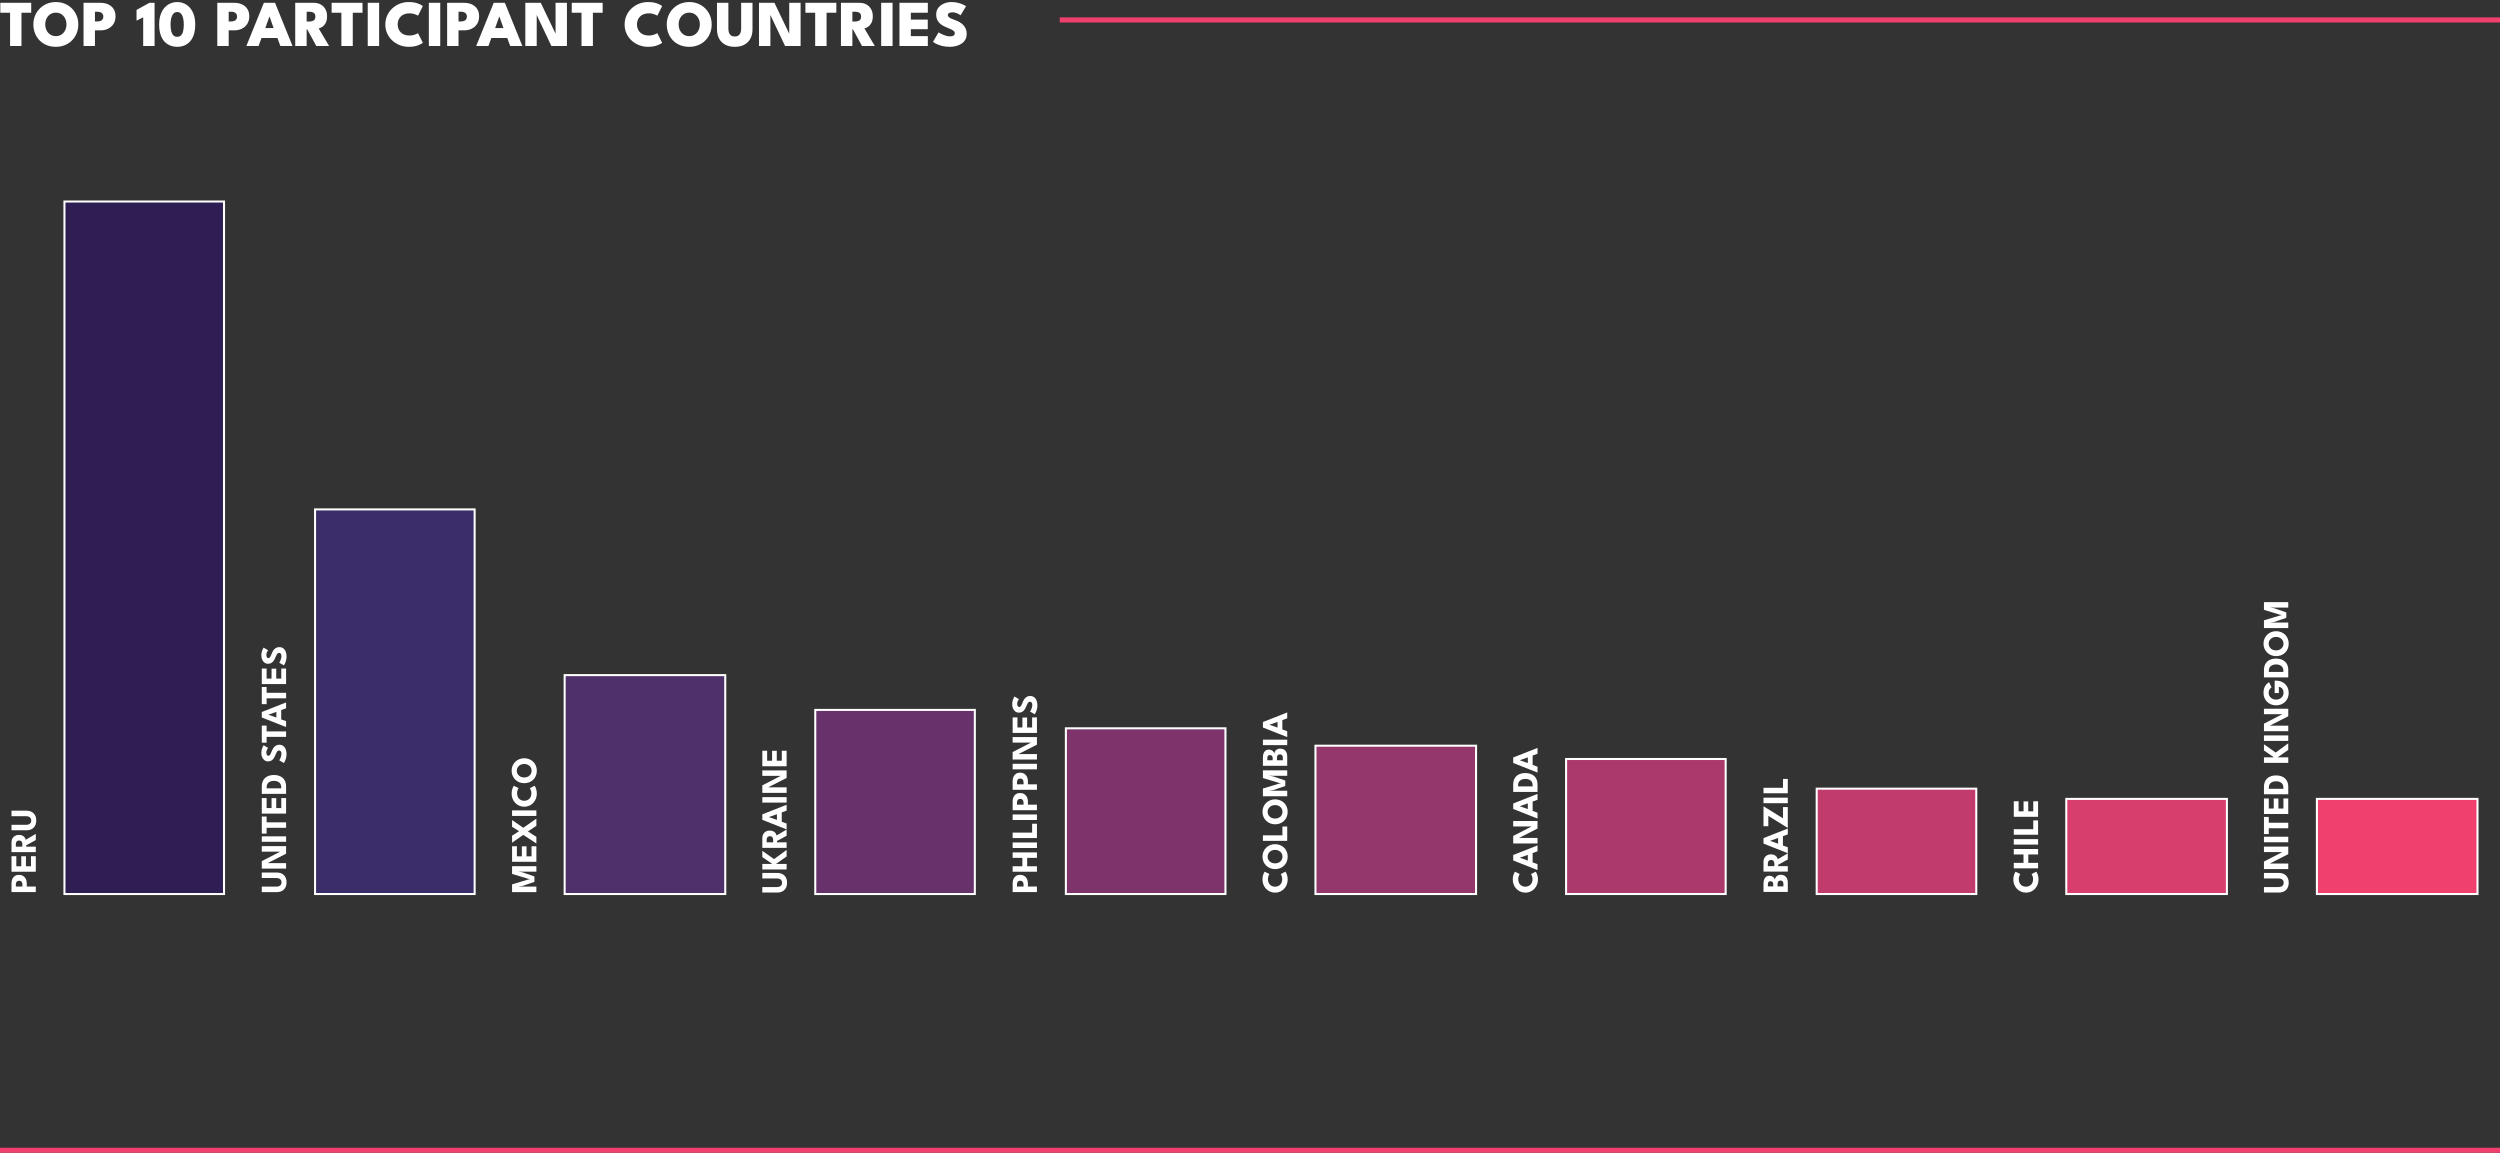 <svg width="2444" height="1127" viewBox="0 0 2444 1127" fill="none" xmlns="http://www.w3.org/2000/svg">
<rect x="0" y="0" width="2444" height="1127" fill="#333333" stroke="none"/>
<path d="M11.24 872.055V863.415C11.24 861.891 11.51 860.517 12.05 859.293C12.578 858.069 13.388 857.097 14.48 856.377C15.56 855.645 16.916 855.279 18.548 855.279C20.168 855.279 21.548 855.645 22.688 856.377C23.816 857.097 24.68 858.069 25.28 859.293C25.868 860.517 26.162 861.891 26.162 863.415V866.673H35V872.055H11.24ZM21.914 866.673V864.909C21.914 864.177 21.806 863.523 21.59 862.947C21.374 862.359 21.032 861.891 20.564 861.543C20.084 861.195 19.454 861.021 18.674 861.021C17.882 861.021 17.258 861.195 16.802 861.543C16.334 861.891 15.998 862.359 15.794 862.947C15.59 863.523 15.488 864.177 15.488 864.909V866.673H21.914ZM11.24 852.193V837.019H15.956L15.956 846.829H20.798L20.798 837.109H25.37L25.37 846.829H30.284V837.019H35V852.193H11.24ZM11.24 833.07L11.24 823.386C11.24 822.006 11.528 820.776 12.104 819.696C12.68 818.616 13.514 817.764 14.606 817.14C15.686 816.504 16.976 816.186 18.476 816.186C19.976 816.186 21.206 816.456 22.166 816.996C23.114 817.524 23.828 818.16 24.308 818.904C24.776 819.648 25.058 820.338 25.154 820.974L35 815.196V821.244L25.568 826.392V827.688H35V833.07H11.24ZM21.842 827.688V825.312C21.842 824.352 21.608 823.512 21.14 822.792C20.672 822.072 19.844 821.712 18.656 821.712C17.468 821.712 16.646 822.066 16.19 822.774C15.722 823.482 15.488 824.316 15.488 825.276V827.688H21.842ZM11.24 797.923V792.541H25.838C27.794 792.541 29.492 792.925 30.932 793.693C32.36 794.461 33.47 795.559 34.262 796.987C35.042 798.415 35.432 800.119 35.432 802.099C35.432 804.091 35.042 805.807 34.262 807.247C33.47 808.687 32.36 809.791 30.932 810.559C29.492 811.315 27.794 811.693 25.838 811.693H11.24V806.329H25.55C26.63 806.329 27.542 806.161 28.286 805.825C29.03 805.477 29.594 804.985 29.978 804.349C30.35 803.713 30.536 802.963 30.536 802.099C30.536 801.247 30.35 800.509 29.978 799.885C29.594 799.261 29.03 798.781 28.286 798.445C27.542 798.097 26.63 797.923 25.55 797.923H11.24Z" fill="white"/>
<path d="M1987.54 859.509C1987.54 858.405 1987.38 857.403 1987.05 856.503C1986.73 855.591 1986.41 854.913 1986.1 854.469L1990.67 852.165C1991.15 852.729 1991.64 853.695 1992.13 855.063C1992.62 856.419 1992.87 858.033 1992.87 859.905C1992.87 861.657 1992.56 863.301 1991.95 864.837C1991.34 866.373 1990.48 867.729 1989.37 868.905C1988.26 870.069 1986.96 870.987 1985.47 871.659C1983.97 872.319 1982.34 872.649 1980.59 872.649C1978.84 872.649 1977.21 872.319 1975.71 871.659C1974.2 870.999 1972.89 870.087 1971.77 868.923C1970.65 867.747 1969.79 866.391 1969.18 864.855C1968.55 863.307 1968.24 861.657 1968.24 859.905C1968.24 858.033 1968.49 856.419 1968.98 855.063C1969.47 853.695 1969.96 852.729 1970.44 852.165L1975.01 854.469C1974.69 854.913 1974.37 855.591 1974.06 856.503C1973.73 857.403 1973.57 858.405 1973.57 859.509C1973.57 860.733 1973.76 861.801 1974.15 862.713C1974.52 863.625 1975.03 864.387 1975.69 864.999C1976.35 865.611 1977.1 866.067 1977.93 866.367C1978.75 866.667 1979.62 866.817 1980.54 866.817C1981.46 866.817 1982.34 866.667 1983.18 866.367C1984.01 866.067 1984.75 865.611 1985.41 864.999C1986.07 864.387 1986.6 863.625 1986.98 862.713C1987.35 861.801 1987.54 860.733 1987.54 859.509ZM1982.88 835.316V843.524H1992.43V848.888H1968.67V843.524H1978.18V835.316H1968.67V829.97H1992.43V835.316H1982.88ZM1968.67 825.698V820.316H1992.43V825.698H1968.67ZM1968.67 816.013V810.631H1987.72V802.009H1992.43V816.013H1968.67ZM1968.67 798.509V783.335H1973.39V793.145H1978.23V783.425H1982.8V793.145H1987.72V783.335H1992.43V798.509H1968.67Z" fill="white"/>
<path d="M989.955 872.055V863.415C989.955 861.891 990.225 860.517 990.765 859.293C991.293 858.069 992.103 857.097 993.195 856.377C994.275 855.645 995.631 855.279 997.263 855.279C998.883 855.279 1000.26 855.645 1001.4 856.377C1002.53 857.097 1003.39 858.069 1003.99 859.293C1004.58 860.517 1004.88 861.891 1004.88 863.415V866.673H1013.71V872.055H989.955ZM1000.63 866.673V864.909C1000.63 864.177 1000.52 863.523 1000.3 862.947C1000.09 862.359 999.747 861.891 999.279 861.543C998.799 861.195 998.169 861.021 997.389 861.021C996.597 861.021 995.973 861.195 995.517 861.543C995.049 861.891 994.713 862.359 994.509 862.947C994.305 863.523 994.203 864.177 994.203 864.909V866.673H1000.63ZM1004.16 838.621V846.829H1013.71V852.193H989.955V846.829H999.459V838.621H989.955V833.275H1013.71V838.621H1004.16ZM989.955 829.002V823.62H1013.71V829.002H989.955ZM989.955 819.318V813.936H1009V805.314H1013.71V819.318H989.955ZM989.955 801.616V796.234H1013.71V801.616H989.955ZM989.955 792.039V783.399C989.955 781.875 990.225 780.501 990.765 779.277C991.293 778.053 992.103 777.081 993.195 776.361C994.275 775.629 995.631 775.263 997.263 775.263C998.883 775.263 1000.26 775.629 1001.4 776.361C1002.53 777.081 1003.39 778.053 1003.99 779.277C1004.58 780.501 1004.88 781.875 1004.88 783.399V786.657H1013.71V792.039H989.955ZM1000.63 786.657V784.893C1000.63 784.161 1000.52 783.507 1000.3 782.931C1000.09 782.343 999.747 781.875 999.279 781.527C998.799 781.179 998.169 781.005 997.389 781.005C996.597 781.005 995.973 781.179 995.517 781.527C995.049 781.875 994.713 782.343 994.509 782.931C994.305 783.507 994.203 784.161 994.203 784.893V786.657H1000.63ZM989.955 772.141V763.501C989.955 761.977 990.225 760.603 990.765 759.379C991.293 758.155 992.103 757.183 993.195 756.463C994.275 755.731 995.631 755.365 997.263 755.365C998.883 755.365 1000.26 755.731 1001.4 756.463C1002.53 757.183 1003.39 758.155 1003.99 759.379C1004.58 760.603 1004.88 761.977 1004.88 763.501V766.759H1013.71V772.141H989.955ZM1000.63 766.759V764.995C1000.63 764.263 1000.52 763.609 1000.3 763.033C1000.09 762.445 999.747 761.977 999.279 761.629C998.799 761.281 998.169 761.107 997.389 761.107C996.597 761.107 995.973 761.281 995.517 761.629C995.049 761.977 994.713 762.445 994.509 763.033C994.305 763.609 994.203 764.263 994.203 764.995V766.759H1000.63ZM989.955 752.08V746.698H1013.71V752.08H989.955ZM994.887 737.554L994.959 737.158H1013.71V742.54H989.955V735.196L1008.67 725.566L1008.75 725.962H989.955V720.58H1013.71V727.96L994.887 737.554ZM989.955 716.525V701.351H994.671V711.161H999.513V701.441H1004.08V711.161H1009V701.351H1013.71V716.525H989.955ZM989.523 688.636C989.523 687.16 989.685 685.87 990.009 684.766C990.333 683.662 990.675 682.774 991.035 682.102C991.395 681.43 991.635 681.022 991.755 680.878L996.093 683.47C995.949 683.662 995.739 683.992 995.463 684.46C995.187 684.916 994.941 685.462 994.725 686.098C994.509 686.722 994.401 687.376 994.401 688.06C994.401 688.984 994.569 689.734 994.905 690.31C995.229 690.874 995.715 691.156 996.363 691.156C996.807 691.156 997.209 691.006 997.569 690.706C997.917 690.394 998.253 689.926 998.577 689.302C998.889 688.666 999.231 687.862 999.603 686.89C999.927 686.002 1000.31 685.168 1000.75 684.388C1001.2 683.608 1001.73 682.924 1002.34 682.336C1002.94 681.736 1003.63 681.262 1004.43 680.914C1005.22 680.566 1006.12 680.392 1007.13 680.392C1008.33 680.392 1009.37 680.638 1010.26 681.13C1011.13 681.622 1011.86 682.294 1012.44 683.146C1013.01 683.986 1013.44 684.946 1013.71 686.026C1014 687.094 1014.15 688.204 1014.15 689.356C1014.15 690.988 1013.96 692.452 1013.59 693.748C1013.22 695.032 1012.81 696.07 1012.38 696.862C1011.95 697.654 1011.66 698.128 1011.52 698.284L1007 695.602C1007.11 695.458 1007.28 695.182 1007.52 694.774C1007.76 694.354 1008.01 693.844 1008.28 693.244C1008.53 692.644 1008.75 692.008 1008.93 691.336C1009.11 690.652 1009.2 689.98 1009.2 689.32C1009.2 688.216 1008.99 687.388 1008.57 686.836C1008.13 686.284 1007.57 686.008 1006.87 686.008C1006.36 686.008 1005.9 686.182 1005.49 686.53C1005.08 686.878 1004.7 687.4 1004.34 688.096C1003.96 688.792 1003.57 689.662 1003.17 690.706C1002.75 691.75 1002.24 692.728 1001.64 693.64C1001.04 694.54 1000.29 695.272 999.387 695.836C998.487 696.4 997.371 696.682 996.039 696.682C994.707 696.682 993.555 696.31 992.583 695.566C991.599 694.81 990.843 693.82 990.315 692.596C989.787 691.36 989.523 690.04 989.523 688.636Z" fill="white"/>
<path d="M500.599 846.783H524.359V852.147H510.373L506.395 851.913L510.949 852.831L522.451 856.827V862.101L510.949 866.079L506.395 866.979L510.373 866.745H524.359V872.127H500.599V864.567L516.457 859.779L518.347 859.455L516.457 859.131L500.599 854.343V846.783ZM500.599 842.489V827.315H505.315V837.125H510.157V827.405H514.729V837.125H519.643V827.315H524.359V842.489H500.599ZM511.579 809.219L524.359 800.291V807.311L516.061 812.801L524.359 818.111V824.591L511.579 816.167L500.599 823.817V816.977L507.439 812.585L500.599 808.247V801.695L511.579 809.219ZM500.599 797.643V792.261H524.359V797.643H500.599ZM519.463 775.521C519.463 774.417 519.301 773.415 518.977 772.515C518.653 771.603 518.335 770.925 518.023 770.481L522.595 768.177C523.075 768.741 523.561 769.707 524.053 771.075C524.545 772.431 524.791 774.045 524.791 775.917C524.791 777.669 524.485 779.313 523.873 780.849C523.261 782.385 522.403 783.741 521.299 784.917C520.183 786.081 518.881 786.999 517.393 787.671C515.893 788.331 514.267 788.661 512.515 788.661C510.763 788.661 509.137 788.331 507.637 787.671C506.125 787.011 504.811 786.099 503.695 784.935C502.579 783.759 501.715 782.403 501.103 780.867C500.479 779.319 500.167 777.669 500.167 775.917C500.167 774.045 500.413 772.431 500.905 771.075C501.397 769.707 501.883 768.741 502.363 768.177L506.935 770.481C506.611 770.925 506.293 771.603 505.981 772.515C505.657 773.415 505.495 774.417 505.495 775.521C505.495 776.745 505.687 777.813 506.071 778.725C506.443 779.637 506.959 780.399 507.619 781.011C508.279 781.623 509.023 782.079 509.851 782.379C510.679 782.679 511.549 782.829 512.461 782.829C513.385 782.829 514.267 782.679 515.107 782.379C515.935 782.079 516.679 781.623 517.339 781.011C517.999 780.399 518.521 779.637 518.905 778.725C519.277 777.813 519.463 776.745 519.463 775.521ZM512.461 760.058C513.817 760.058 515.047 759.782 516.151 759.23C517.243 758.666 518.113 757.892 518.761 756.908C519.409 755.912 519.733 754.76 519.733 753.452C519.733 752.144 519.409 750.998 518.761 750.014C518.113 749.018 517.243 748.244 516.151 747.692C515.047 747.128 513.817 746.846 512.461 746.846C511.105 746.846 509.881 747.128 508.789 747.692C507.697 748.244 506.827 749.018 506.179 750.014C505.519 750.998 505.189 752.144 505.189 753.452C505.189 754.76 505.519 755.912 506.179 756.908C506.827 757.892 507.697 758.666 508.789 759.23C509.881 759.782 511.105 760.058 512.461 760.058ZM512.461 765.656C510.733 765.656 509.125 765.35 507.637 764.738C506.137 764.126 504.829 763.268 503.713 762.164C502.597 761.06 501.727 759.764 501.103 758.276C500.479 756.788 500.167 755.18 500.167 753.452C500.167 751.7 500.479 750.086 501.103 748.61C501.727 747.122 502.597 745.832 503.713 744.74C504.829 743.636 506.137 742.784 507.637 742.184C509.125 741.572 510.733 741.266 512.461 741.266C514.201 741.266 515.821 741.56 517.321 742.148C518.809 742.736 520.117 743.576 521.245 744.668C522.361 745.76 523.231 747.05 523.855 748.538C524.479 750.026 524.791 751.664 524.791 753.452C524.791 755.276 524.479 756.938 523.855 758.438C523.231 759.926 522.361 761.21 521.245 762.29C520.117 763.37 518.809 764.204 517.321 764.792C515.821 765.368 514.201 765.656 512.461 765.656Z" fill="white"/>
<path d="M1498.18 859.509C1498.18 858.405 1498.02 857.403 1497.69 856.503C1497.37 855.591 1497.05 854.913 1496.74 854.469L1501.31 852.165C1501.79 852.729 1502.28 853.695 1502.77 855.063C1503.26 856.419 1503.51 858.033 1503.51 859.905C1503.51 861.657 1503.2 863.301 1502.59 864.837C1501.98 866.373 1501.12 867.729 1500.01 868.905C1498.9 870.069 1497.6 870.987 1496.11 871.659C1494.61 872.319 1492.98 872.649 1491.23 872.649C1489.48 872.649 1487.85 872.319 1486.35 871.659C1484.84 870.999 1483.53 870.087 1482.41 868.923C1481.29 867.747 1480.43 866.391 1479.82 864.855C1479.19 863.307 1478.88 861.657 1478.88 859.905C1478.88 858.033 1479.13 856.419 1479.62 855.063C1480.11 853.695 1480.6 852.729 1481.08 852.165L1485.65 854.469C1485.33 854.913 1485.01 855.591 1484.7 856.503C1484.37 857.403 1484.21 858.405 1484.21 859.509C1484.21 860.733 1484.4 861.801 1484.79 862.713C1485.16 863.625 1485.67 864.387 1486.33 864.999C1486.99 865.611 1487.74 866.067 1488.57 866.367C1489.39 866.667 1490.26 866.817 1491.18 866.817C1492.1 866.817 1492.98 866.667 1493.82 866.367C1494.65 866.067 1495.39 865.611 1496.05 864.999C1496.71 864.387 1497.24 863.625 1497.62 862.713C1497.99 861.801 1498.18 860.733 1498.18 859.509ZM1479.31 841.184V835.838L1503.07 826.46V832.202L1498.3 833.93V843.074L1503.07 844.82V850.58L1479.31 841.184ZM1493.59 841.274V835.712L1485.79 838.466V838.52L1493.59 841.274ZM1484.25 819.574L1484.32 819.178H1503.07V824.56H1479.31V817.216L1498.03 807.586L1498.11 807.982H1479.31V802.6H1503.07V809.98L1484.25 819.574ZM1479.31 790.84V785.494L1503.07 776.116V781.858L1498.3 783.586V792.73L1503.07 794.476V800.236L1479.31 790.84ZM1493.59 790.93V785.368L1485.79 788.122V788.176L1493.59 790.93ZM1479.31 774.162V767.016C1479.31 764.484 1479.82 762.39 1480.84 760.734C1481.85 759.066 1483.25 757.818 1485.04 756.99C1486.83 756.162 1488.87 755.748 1491.18 755.748C1493.49 755.748 1495.54 756.162 1497.33 756.99C1499.12 757.818 1500.52 759.066 1501.54 760.734C1502.56 762.39 1503.07 764.484 1503.07 767.016V774.162H1479.31ZM1484.08 768.798H1498.3V767.502C1498.3 766.146 1498 765.024 1497.39 764.136C1496.76 763.248 1495.92 762.582 1494.85 762.138C1493.77 761.682 1492.56 761.454 1491.21 761.454C1489.86 761.454 1488.64 761.676 1487.58 762.12C1486.5 762.552 1485.64 763.218 1485.02 764.118C1484.4 765.018 1484.08 766.146 1484.08 767.502V768.798ZM1479.31 745.875V740.529L1503.07 731.151V736.893L1498.3 738.621V747.765L1503.07 749.511V755.271L1479.31 745.875ZM1493.59 745.965V740.403L1485.79 743.157V743.211L1493.59 745.965Z" fill="white"/>
<path d="M255.92 858.357V852.975H270.518C272.474 852.975 274.172 853.359 275.612 854.127C277.04 854.895 278.15 855.993 278.942 857.421C279.722 858.849 280.112 860.553 280.112 862.533C280.112 864.525 279.722 866.241 278.942 867.681C278.15 869.121 277.04 870.225 275.612 870.993C274.172 871.749 272.474 872.127 270.518 872.127H255.92V866.763H270.23C271.31 866.763 272.222 866.595 272.966 866.259C273.71 865.911 274.274 865.419 274.658 864.783C275.03 864.147 275.216 863.397 275.216 862.533C275.216 861.681 275.03 860.943 274.658 860.319C274.274 859.695 273.71 859.215 272.966 858.879C272.222 858.531 271.31 858.357 270.23 858.357H255.92ZM260.852 844.183L260.924 843.787H279.68V849.169H255.92V841.825L274.64 832.195L274.712 832.591H255.92V827.209H279.68V834.589L260.852 844.183ZM255.92 822.955V817.573H279.68V822.955H255.92ZM260.636 809.268V814.938H255.92V798.234H260.636V803.886H279.68V809.268H260.636ZM255.92 795.345V780.171H260.636V789.981H265.478V780.261H270.05V789.981H274.964V780.171H279.68V795.345H255.92ZM255.92 776.06V768.914C255.92 766.382 256.43 764.288 257.45 762.632C258.458 760.964 259.856 759.716 261.644 758.888C263.432 758.06 265.478 757.646 267.782 757.646C270.098 757.646 272.15 758.06 273.938 758.888C275.726 759.716 277.13 760.964 278.15 762.632C279.17 764.288 279.68 766.382 279.68 768.914V776.06H255.92ZM260.69 770.696H274.91V769.4C274.91 768.044 274.604 766.922 273.992 766.034C273.368 765.146 272.522 764.48 271.454 764.036C270.374 763.58 269.162 763.352 267.818 763.352C266.462 763.352 265.25 763.574 264.182 764.018C263.102 764.45 262.25 765.116 261.626 766.016C261.002 766.916 260.69 768.044 260.69 769.4V770.696ZM255.488 736.308C255.488 734.832 255.65 733.542 255.974 732.438C256.298 731.334 256.64 730.446 257 729.774C257.36 729.102 257.6 728.694 257.72 728.55L262.058 731.142C261.914 731.334 261.704 731.664 261.428 732.132C261.152 732.588 260.906 733.134 260.69 733.77C260.474 734.394 260.366 735.048 260.366 735.732C260.366 736.656 260.534 737.406 260.87 737.982C261.194 738.546 261.68 738.828 262.328 738.828C262.772 738.828 263.174 738.678 263.534 738.378C263.882 738.066 264.218 737.598 264.542 736.974C264.854 736.338 265.196 735.534 265.568 734.562C265.892 733.674 266.276 732.84 266.72 732.06C267.164 731.28 267.692 730.596 268.304 730.008C268.904 729.408 269.6 728.934 270.392 728.586C271.184 728.238 272.084 728.064 273.092 728.064C274.292 728.064 275.336 728.31 276.224 728.802C277.1 729.294 277.826 729.966 278.402 730.818C278.978 731.658 279.404 732.618 279.68 733.698C279.968 734.766 280.112 735.876 280.112 737.028C280.112 738.66 279.926 740.124 279.554 741.42C279.182 742.704 278.78 743.742 278.348 744.534C277.916 745.326 277.628 745.8 277.484 745.956L272.966 743.274C273.074 743.13 273.248 742.854 273.488 742.446C273.728 742.026 273.98 741.516 274.244 740.916C274.496 740.316 274.712 739.68 274.892 739.008C275.072 738.324 275.162 737.652 275.162 736.992C275.162 735.888 274.952 735.06 274.532 734.508C274.1 733.956 273.536 733.68 272.84 733.68C272.324 733.68 271.862 733.854 271.454 734.202C271.046 734.55 270.662 735.072 270.302 735.768C269.93 736.464 269.54 737.334 269.132 738.378C268.712 739.422 268.202 740.4 267.602 741.312C267.002 742.212 266.252 742.944 265.352 743.508C264.452 744.072 263.336 744.354 262.004 744.354C260.672 744.354 259.52 743.982 258.548 743.238C257.564 742.482 256.808 741.492 256.28 740.268C255.752 739.032 255.488 737.712 255.488 736.308ZM260.636 720.393V726.063H255.92V709.359H260.636V715.011H279.68V720.393H260.636ZM255.92 701.403V696.057L279.68 686.679V692.421L274.91 694.149V703.293L279.68 705.039V710.799L255.92 701.403ZM270.194 701.493V695.931L262.4 698.685V698.739L270.194 701.493ZM260.636 682.671V688.341H255.92V671.637H260.636V677.289H279.68V682.671H260.636ZM255.92 668.747V653.573H260.636V663.383H265.478V653.663H270.05V663.383H274.964V653.573H279.68V668.747H255.92ZM255.488 640.859C255.488 639.383 255.65 638.093 255.974 636.989C256.298 635.885 256.64 634.997 257 634.325C257.36 633.653 257.6 633.245 257.72 633.101L262.058 635.693C261.914 635.885 261.704 636.215 261.428 636.683C261.152 637.139 260.906 637.685 260.69 638.321C260.474 638.945 260.366 639.599 260.366 640.283C260.366 641.207 260.534 641.957 260.87 642.533C261.194 643.097 261.68 643.379 262.328 643.379C262.772 643.379 263.174 643.229 263.534 642.929C263.882 642.617 264.218 642.149 264.542 641.525C264.854 640.889 265.196 640.085 265.568 639.113C265.892 638.225 266.276 637.391 266.72 636.611C267.164 635.831 267.692 635.147 268.304 634.559C268.904 633.959 269.6 633.485 270.392 633.137C271.184 632.789 272.084 632.615 273.092 632.615C274.292 632.615 275.336 632.861 276.224 633.353C277.1 633.845 277.826 634.517 278.402 635.369C278.978 636.209 279.404 637.169 279.68 638.249C279.968 639.317 280.112 640.427 280.112 641.579C280.112 643.211 279.926 644.675 279.554 645.971C279.182 647.255 278.78 648.293 278.348 649.085C277.916 649.877 277.628 650.351 277.484 650.507L272.966 647.825C273.074 647.681 273.248 647.405 273.488 646.997C273.728 646.577 273.98 646.067 274.244 645.467C274.496 644.867 274.712 644.231 274.892 643.559C275.072 642.875 275.162 642.203 275.162 641.543C275.162 640.439 274.952 639.611 274.532 639.059C274.1 638.507 273.536 638.231 272.84 638.231C272.324 638.231 271.862 638.405 271.454 638.753C271.046 639.101 270.662 639.623 270.302 640.319C269.93 641.015 269.54 641.885 269.132 642.929C268.712 643.973 268.202 644.951 267.602 645.863C267.002 646.763 266.252 647.495 265.352 648.059C264.452 648.623 263.336 648.905 262.004 648.905C260.672 648.905 259.52 648.533 258.548 647.789C257.564 647.033 256.808 646.043 256.28 644.819C255.752 643.583 255.488 642.263 255.488 640.859Z" fill="white"/>
<path d="M2213.24 858.772V853.39H2227.84C2229.79 853.39 2231.49 853.774 2232.93 854.542C2234.36 855.31 2235.47 856.408 2236.26 857.836C2237.04 859.264 2237.43 860.968 2237.43 862.948C2237.43 864.94 2237.04 866.656 2236.26 868.096C2235.47 869.536 2234.36 870.64 2232.93 871.408C2231.49 872.164 2229.79 872.542 2227.84 872.542H2213.24V867.178H2227.55C2228.63 867.178 2229.54 867.01 2230.29 866.674C2231.03 866.326 2231.59 865.834 2231.98 865.198C2232.35 864.562 2232.54 863.812 2232.54 862.948C2232.54 862.096 2232.35 861.358 2231.98 860.734C2231.59 860.11 2231.03 859.63 2230.29 859.294C2229.54 858.946 2228.63 858.772 2227.55 858.772H2213.24ZM2218.17 844.598L2218.24 844.202H2237V849.584H2213.24V842.24L2231.96 832.61L2232.03 833.006H2213.24V827.624H2237V835.004L2218.17 844.598ZM2213.24 823.37V817.988H2237V823.37H2213.24ZM2217.96 809.683V815.353H2213.24V798.649H2217.96V804.301H2237V809.683H2217.96ZM2213.24 795.76V780.586H2217.96V790.396H2222.8V780.676H2227.37V790.396H2232.28V780.586H2237V795.76H2213.24ZM2213.24 776.475V769.329C2213.24 766.797 2213.75 764.703 2214.77 763.047C2215.78 761.379 2217.18 760.131 2218.96 759.303C2220.75 758.475 2222.8 758.061 2225.1 758.061C2227.42 758.061 2229.47 758.475 2231.26 759.303C2233.05 760.131 2234.45 761.379 2235.47 763.047C2236.49 764.703 2237 766.797 2237 769.329V776.475H2213.24ZM2218.01 771.111H2232.23V769.815C2232.23 768.459 2231.92 767.337 2231.31 766.449C2230.69 765.561 2229.84 764.895 2228.77 764.451C2227.69 763.995 2226.48 763.767 2225.14 763.767C2223.78 763.767 2222.57 763.989 2221.5 764.433C2220.42 764.865 2219.57 765.531 2218.95 766.431C2218.32 767.331 2218.01 768.459 2218.01 769.815V771.111ZM2224.72 735.679L2237 726.643V733.069L2226.61 740.377H2237V745.759H2213.24V740.377H2222.96L2213.24 733.645V727.579L2224.72 735.679ZM2213.24 724.335V718.953H2237V724.335H2213.24ZM2218.17 709.809L2218.24 709.413H2237V714.795H2213.24V707.451L2231.96 697.821L2232.03 698.217H2213.24V692.835H2237V700.215L2218.17 709.809ZM2223.72 677.511V665.397H2225.23C2226.93 665.397 2228.52 665.685 2230 666.261C2231.47 666.825 2232.77 667.635 2233.89 668.691C2235 669.747 2235.87 671.007 2236.5 672.471C2237.12 673.935 2237.43 675.555 2237.43 677.331C2237.43 679.167 2237.12 680.835 2236.5 682.335C2235.86 683.823 2234.98 685.107 2233.85 686.187C2232.72 687.267 2231.41 688.095 2229.93 688.671C2228.43 689.247 2226.82 689.535 2225.1 689.535C2223.4 689.535 2221.8 689.247 2220.31 688.671C2218.81 688.095 2217.51 687.267 2216.39 686.187C2215.26 685.107 2214.39 683.823 2213.76 682.335C2213.13 680.835 2212.81 679.167 2212.81 677.331C2212.81 675.831 2212.97 674.511 2213.29 673.371C2213.62 672.219 2214.05 671.229 2214.59 670.401C2215.13 669.573 2215.72 668.871 2216.37 668.295C2217.01 667.719 2217.63 667.239 2218.24 666.855L2220.66 671.967C2219.9 672.459 2219.24 673.131 2218.68 673.983C2218.11 674.823 2217.83 675.939 2217.83 677.331C2217.83 678.303 2218.02 679.197 2218.41 680.013C2218.79 680.817 2219.32 681.513 2219.99 682.101C2220.65 682.689 2221.42 683.145 2222.31 683.469C2223.19 683.781 2224.12 683.937 2225.1 683.937C2226.1 683.937 2227.03 683.781 2227.91 683.469C2228.79 683.145 2229.56 682.689 2230.23 682.101C2230.9 681.513 2231.43 680.817 2231.82 680.013C2232.19 679.197 2232.37 678.303 2232.37 677.331C2232.37 676.479 2232.27 675.705 2232.05 675.009C2231.83 674.313 2231.52 673.713 2231.11 673.209C2230.71 672.693 2230.23 672.291 2229.67 672.003C2229.11 671.703 2228.49 671.523 2227.82 671.463V677.511H2223.72ZM2213.24 662.253V655.107C2213.24 652.575 2213.75 650.481 2214.77 648.825C2215.78 647.157 2217.18 645.909 2218.96 645.081C2220.75 644.253 2222.8 643.839 2225.1 643.839C2227.42 643.839 2229.47 644.253 2231.26 645.081C2233.05 645.909 2234.45 647.157 2235.47 648.825C2236.49 650.481 2237 652.575 2237 655.107V662.253H2213.24ZM2218.01 656.889H2232.23V655.593C2232.23 654.237 2231.92 653.115 2231.31 652.227C2230.69 651.339 2229.84 650.673 2228.77 650.229C2227.69 649.773 2226.48 649.545 2225.14 649.545C2223.78 649.545 2222.57 649.767 2221.5 650.211C2220.42 650.643 2219.57 651.309 2218.95 652.209C2218.32 653.109 2218.01 654.237 2218.01 655.593V656.889ZM2225.1 635.844C2226.46 635.844 2227.69 635.568 2228.79 635.016C2229.88 634.452 2230.75 633.678 2231.4 632.694C2232.05 631.698 2232.37 630.546 2232.37 629.238C2232.37 627.93 2232.05 626.784 2231.4 625.8C2230.75 624.804 2229.88 624.03 2228.79 623.478C2227.69 622.914 2226.46 622.632 2225.1 622.632C2223.75 622.632 2222.52 622.914 2221.43 623.478C2220.34 624.03 2219.47 624.804 2218.82 625.8C2218.16 626.784 2217.83 627.93 2217.83 629.238C2217.83 630.546 2218.16 631.698 2218.82 632.694C2219.47 633.678 2220.34 634.452 2221.43 635.016C2222.52 635.568 2223.75 635.844 2225.1 635.844ZM2225.1 641.442C2223.37 641.442 2221.77 641.136 2220.28 640.524C2218.78 639.912 2217.47 639.054 2216.35 637.95C2215.24 636.846 2214.37 635.55 2213.74 634.062C2213.12 632.574 2212.81 630.966 2212.81 629.238C2212.81 627.486 2213.12 625.872 2213.74 624.396C2214.37 622.908 2215.24 621.618 2216.35 620.526C2217.47 619.422 2218.78 618.57 2220.28 617.97C2221.77 617.358 2223.37 617.052 2225.1 617.052C2226.84 617.052 2228.46 617.346 2229.96 617.934C2231.45 618.522 2232.76 619.362 2233.89 620.454C2235 621.546 2235.87 622.836 2236.5 624.324C2237.12 625.812 2237.43 627.45 2237.43 629.238C2237.43 631.062 2237.12 632.724 2236.5 634.224C2235.87 635.712 2235 636.996 2233.89 638.076C2232.76 639.156 2231.45 639.99 2229.96 640.578C2228.46 641.154 2226.84 641.442 2225.1 641.442ZM2213.24 588.659H2237V594.023H2223.01L2219.04 593.789L2223.59 594.707L2235.09 598.703V603.977L2223.59 607.955L2219.04 608.855L2223.01 608.621H2237V614.003H2213.24V606.443L2229.1 601.655L2230.99 601.331L2229.1 601.007L2213.24 596.219V588.659Z" fill="white"/>
<path d="M1253.5 859.509C1253.5 858.405 1253.34 857.403 1253.01 856.503C1252.69 855.591 1252.37 854.913 1252.06 854.469L1256.63 852.165C1257.11 852.729 1257.6 853.695 1258.09 855.063C1258.58 856.419 1258.83 858.033 1258.83 859.905C1258.83 861.657 1258.52 863.301 1257.91 864.837C1257.3 866.373 1256.44 867.729 1255.33 868.905C1254.22 870.069 1252.92 870.987 1251.43 871.659C1249.93 872.319 1248.3 872.649 1246.55 872.649C1244.8 872.649 1243.17 872.319 1241.67 871.659C1240.16 870.999 1238.85 870.087 1237.73 868.923C1236.61 867.747 1235.75 866.391 1235.14 864.855C1234.51 863.307 1234.2 861.657 1234.2 859.905C1234.2 858.033 1234.45 856.419 1234.94 855.063C1235.43 853.695 1235.92 852.729 1236.4 852.165L1240.97 854.469C1240.65 854.913 1240.33 855.591 1240.02 856.503C1239.69 857.403 1239.53 858.405 1239.53 859.509C1239.53 860.733 1239.72 861.801 1240.11 862.713C1240.48 863.625 1240.99 864.387 1241.65 864.999C1242.31 865.611 1243.06 866.067 1243.89 866.367C1244.71 866.667 1245.58 866.817 1246.5 866.817C1247.42 866.817 1248.3 866.667 1249.14 866.367C1249.97 866.067 1250.71 865.611 1251.37 864.999C1252.03 864.387 1252.56 863.625 1252.94 862.713C1253.31 861.801 1253.5 860.733 1253.5 859.509ZM1246.5 844.046C1247.85 844.046 1249.08 843.77 1250.19 843.218C1251.28 842.654 1252.15 841.88 1252.8 840.896C1253.44 839.9 1253.77 838.748 1253.77 837.44C1253.77 836.132 1253.44 834.986 1252.8 834.002C1252.15 833.006 1251.28 832.232 1250.19 831.68C1249.08 831.116 1247.85 830.834 1246.5 830.834C1245.14 830.834 1243.92 831.116 1242.82 831.68C1241.73 832.232 1240.86 833.006 1240.21 834.002C1239.55 834.986 1239.22 836.132 1239.22 837.44C1239.22 838.748 1239.55 839.9 1240.21 840.896C1240.86 841.88 1241.73 842.654 1242.82 843.218C1243.92 843.77 1245.14 844.046 1246.5 844.046ZM1246.5 849.644C1244.77 849.644 1243.16 849.338 1241.67 848.726C1240.17 848.114 1238.86 847.256 1237.75 846.152C1236.63 845.048 1235.76 843.752 1235.14 842.264C1234.51 840.776 1234.2 839.168 1234.2 837.44C1234.2 835.688 1234.51 834.074 1235.14 832.598C1235.76 831.11 1236.63 829.82 1237.75 828.728C1238.86 827.624 1240.17 826.772 1241.67 826.172C1243.16 825.56 1244.77 825.254 1246.5 825.254C1248.24 825.254 1249.86 825.548 1251.36 826.136C1252.84 826.724 1254.15 827.564 1255.28 828.656C1256.4 829.748 1257.27 831.038 1257.89 832.526C1258.51 834.014 1258.83 835.652 1258.83 837.44C1258.83 839.264 1258.51 840.926 1257.89 842.426C1257.27 843.914 1256.4 845.198 1255.28 846.278C1254.15 847.358 1252.84 848.192 1251.36 848.78C1249.86 849.356 1248.24 849.644 1246.5 849.644ZM1234.63 822.025V816.643H1253.68V808.021H1258.39V822.025H1234.63ZM1246.5 800.241C1247.85 800.241 1249.08 799.965 1250.19 799.413C1251.28 798.849 1252.15 798.075 1252.8 797.091C1253.44 796.095 1253.77 794.943 1253.77 793.635C1253.77 792.327 1253.44 791.181 1252.8 790.197C1252.15 789.201 1251.28 788.427 1250.19 787.875C1249.08 787.311 1247.85 787.029 1246.5 787.029C1245.14 787.029 1243.92 787.311 1242.82 787.875C1241.73 788.427 1240.86 789.201 1240.21 790.197C1239.55 791.181 1239.22 792.327 1239.22 793.635C1239.22 794.943 1239.55 796.095 1240.21 797.091C1240.86 798.075 1241.73 798.849 1242.82 799.413C1243.92 799.965 1245.14 800.241 1246.5 800.241ZM1246.5 805.839C1244.77 805.839 1243.16 805.533 1241.67 804.921C1240.17 804.309 1238.86 803.451 1237.75 802.347C1236.63 801.243 1235.76 799.947 1235.14 798.459C1234.51 796.971 1234.2 795.363 1234.2 793.635C1234.2 791.883 1234.51 790.269 1235.14 788.793C1235.76 787.305 1236.63 786.015 1237.75 784.923C1238.86 783.819 1240.17 782.967 1241.67 782.367C1243.16 781.755 1244.77 781.449 1246.5 781.449C1248.24 781.449 1249.86 781.743 1251.36 782.331C1252.84 782.919 1254.15 783.759 1255.28 784.851C1256.4 785.943 1257.27 787.233 1257.89 788.721C1258.51 790.209 1258.83 791.847 1258.83 793.635C1258.83 795.459 1258.51 797.121 1257.89 798.621C1257.27 800.109 1256.4 801.393 1255.28 802.473C1254.15 803.553 1252.84 804.387 1251.36 804.975C1249.86 805.551 1248.24 805.839 1246.5 805.839ZM1234.63 753.056H1258.39V758.42H1244.41L1240.43 758.186L1244.98 759.104L1256.49 763.1V768.374L1244.98 772.352L1240.43 773.252L1244.41 773.018H1258.39V778.4H1234.63V770.84L1250.49 766.052L1252.38 765.728L1250.49 765.404L1234.63 760.616V753.056ZM1234.63 748.619V740.465C1234.63 739.109 1234.82 737.855 1235.19 736.703C1235.56 735.539 1236.18 734.603 1237.03 733.895C1237.87 733.175 1239.01 732.815 1240.45 732.815C1241.4 732.815 1242.24 732.995 1242.99 733.355C1243.73 733.703 1244.34 734.171 1244.82 734.759C1245.29 735.335 1245.6 735.965 1245.76 736.649C1245.83 736.049 1246 735.467 1246.28 734.903C1246.54 734.327 1246.92 733.811 1247.4 733.355C1247.86 732.887 1248.45 732.521 1249.16 732.257C1249.86 731.981 1250.68 731.843 1251.64 731.843C1252.98 731.843 1254.15 732.143 1255.17 732.743C1256.18 733.331 1256.97 734.195 1257.55 735.335C1258.11 736.463 1258.39 737.849 1258.39 739.493V748.619H1234.63ZM1254.09 743.237V740.789C1254.09 740.021 1253.98 739.397 1253.75 738.917C1253.51 738.425 1253.17 738.065 1252.74 737.837C1252.3 737.609 1251.77 737.495 1251.16 737.495C1250.2 737.495 1249.5 737.795 1249.05 738.395C1248.6 738.983 1248.37 739.811 1248.37 740.879V743.237H1254.09ZM1244.16 743.237V741.059C1244.16 740.423 1244.04 739.895 1243.81 739.475C1243.59 739.043 1243.27 738.719 1242.86 738.503C1242.44 738.275 1241.96 738.161 1241.42 738.161C1240.45 738.161 1239.79 738.437 1239.46 738.989C1239.11 739.541 1238.94 740.297 1238.94 741.257V743.237H1244.16ZM1234.63 728.455V723.073H1258.39V728.455H1234.63ZM1234.63 711.211V705.865L1258.39 696.487V702.229L1253.62 703.957V713.101L1258.39 714.847V720.607L1234.63 711.211ZM1248.91 711.301V705.739L1241.11 708.493V708.547L1248.91 711.301Z" fill="white"/>
<path d="M745.24 858.772V853.39H759.838C761.794 853.39 763.492 853.774 764.932 854.542C766.36 855.31 767.47 856.408 768.262 857.836C769.042 859.264 769.432 860.968 769.432 862.948C769.432 864.94 769.042 866.656 768.262 868.096C767.47 869.536 766.36 870.64 764.932 871.408C763.492 872.164 761.794 872.542 759.838 872.542H745.24V867.178H759.55C760.63 867.178 761.542 867.01 762.286 866.674C763.03 866.326 763.594 865.834 763.978 865.198C764.35 864.562 764.536 863.812 764.536 862.948C764.536 862.096 764.35 861.358 763.978 860.734C763.594 860.11 763.03 859.63 762.286 859.294C761.542 858.946 760.63 858.772 759.55 858.772H745.24ZM756.724 839.882L769 830.846V837.272L758.614 844.58H769V849.962H745.24V844.58H754.96L745.24 837.848V831.782L756.724 839.882ZM745.24 828.844V819.16C745.24 817.78 745.528 816.55 746.104 815.47C746.68 814.39 747.514 813.538 748.606 812.914C749.686 812.278 750.976 811.96 752.476 811.96C753.976 811.96 755.206 812.23 756.166 812.77C757.114 813.298 757.828 813.934 758.308 814.678C758.776 815.422 759.058 816.112 759.154 816.748L769 810.97V817.018L759.568 822.166V823.462H769V828.844H745.24ZM755.842 823.462V821.086C755.842 820.126 755.608 819.286 755.14 818.566C754.672 817.846 753.844 817.486 752.656 817.486C751.468 817.486 750.646 817.84 750.19 818.548C749.722 819.256 749.488 820.09 749.488 821.05V823.462H755.842ZM745.24 801.45V796.104L769 786.726V792.468L764.23 794.196V803.34L769 805.086V810.846L745.24 801.45ZM759.514 801.54V795.978L751.72 798.732V798.786L759.514 801.54ZM745.24 784.628V779.246H769V784.628H745.24ZM750.172 770.102L750.244 769.706H769V775.088H745.24V767.744L763.96 758.114L764.032 758.51H745.24V753.128H769V760.508L750.172 770.102ZM745.24 749.072V733.898H749.956V743.708H754.798V733.988H759.37V743.708H764.284V733.898H769V749.072H745.24Z" fill="white"/>
<path d="M1723.99 871.947V863.793C1723.99 862.437 1724.18 861.183 1724.55 860.031C1724.92 858.867 1725.54 857.931 1726.39 857.223C1727.23 856.503 1728.37 856.143 1729.81 856.143C1730.76 856.143 1731.6 856.323 1732.35 856.683C1733.09 857.031 1733.7 857.499 1734.18 858.087C1734.65 858.663 1734.96 859.293 1735.12 859.977C1735.19 859.377 1735.36 858.795 1735.64 858.231C1735.9 857.655 1736.28 857.139 1736.76 856.683C1737.22 856.215 1737.81 855.849 1738.52 855.585C1739.22 855.309 1740.04 855.171 1741 855.171C1742.34 855.171 1743.51 855.471 1744.53 856.071C1745.54 856.659 1746.33 857.523 1746.91 858.663C1747.47 859.791 1747.75 861.177 1747.75 862.821V871.947H1723.99ZM1743.45 866.565V864.117C1743.45 863.349 1743.34 862.725 1743.11 862.245C1742.87 861.753 1742.53 861.393 1742.1 861.165C1741.66 860.937 1741.13 860.823 1740.52 860.823C1739.56 860.823 1738.86 861.123 1738.41 861.723C1737.96 862.311 1737.73 863.139 1737.73 864.207V866.565H1743.45ZM1733.52 866.565V864.387C1733.52 863.751 1733.4 863.223 1733.17 862.803C1732.95 862.371 1732.63 862.047 1732.22 861.831C1731.8 861.603 1731.32 861.489 1730.78 861.489C1729.81 861.489 1729.15 861.765 1728.82 862.317C1728.47 862.869 1728.3 863.625 1728.3 864.585V866.565H1733.52ZM1723.99 852.09V842.406C1723.99 841.026 1724.28 839.796 1724.86 838.716C1725.43 837.636 1726.27 836.784 1727.36 836.16C1728.44 835.524 1729.73 835.206 1731.23 835.206C1732.73 835.206 1733.96 835.476 1734.92 836.016C1735.87 836.544 1736.58 837.18 1737.06 837.924C1737.53 838.668 1737.81 839.358 1737.91 839.994L1747.75 834.216V840.264L1738.32 845.412V846.708H1747.75V852.09H1723.99ZM1734.6 846.708V844.332C1734.6 843.372 1734.36 842.532 1733.89 841.812C1733.43 841.092 1732.6 840.732 1731.41 840.732C1730.22 840.732 1729.4 841.086 1728.94 841.794C1728.48 842.502 1728.24 843.336 1728.24 844.296V846.708H1734.6ZM1723.99 824.696V819.35L1747.75 809.972V815.714L1742.98 817.442V826.586L1747.75 828.332V834.092L1723.99 824.696ZM1738.27 824.786V819.224L1730.47 821.978V822.032L1738.27 824.786ZM1723.99 807.711V788.199L1743.04 799.989V788.973H1747.75V809.385L1728.71 797.613V807.711H1723.99ZM1723.99 785.198V779.816H1747.75V785.198H1723.99ZM1723.99 775.513V770.131H1743.04V761.509H1747.75V775.513H1723.99Z" fill="white"/>
<rect x="63" y="197" width="156" height="677" fill="#2E1E54" stroke="white" stroke-width="2"/>
<rect x="2020" y="781" width="157" height="93" fill="#D83E6D" stroke="white" stroke-width="2"/>
<rect x="1042" y="712" width="156" height="162" fill="#7E346B" stroke="white" stroke-width="2"/>
<rect x="552" y="660" width="157" height="214" fill="#50306A" stroke="white" stroke-width="2"/>
<rect x="1531" y="742" width="156" height="132" fill="#AB396C" stroke="white" stroke-width="2"/>
<rect x="308" y="498" width="156" height="376" fill="#3A2D6A" stroke="white" stroke-width="2"/>
<rect x="2265" y="781" width="157" height="93" fill="#EF406E" stroke="white" stroke-width="2"/>
<rect x="1286" y="729" width="157" height="145" fill="#94376C" stroke="white" stroke-width="2"/>
<rect x="797" y="694" width="156" height="180" fill="#67326B" stroke="white" stroke-width="2"/>
<rect x="1776" y="771" width="156" height="103" fill="#C23B6D" stroke="white" stroke-width="2"/>
<line x1="-2.18557e-07" y1="1124.5" x2="2444" y2="1124.5" stroke="#EF406E" stroke-width="5"/>
<path d="M9.856 12.456H0.32V2.76H30.528V12.456H20.992V45H9.856V12.456ZM44.239 23.848C44.239 25.981 44.666 27.923 45.519 29.672C46.394 31.4 47.61 32.776 49.167 33.8C50.724 34.824 52.538 35.336 54.607 35.336C56.676 35.336 58.49 34.824 60.047 33.8C61.604 32.776 62.81 31.4 63.663 29.672C64.538 27.923 64.975 25.981 64.975 23.848C64.975 21.715 64.538 19.784 63.663 18.056C62.81 16.328 61.604 14.952 60.047 13.928C58.49 12.883 56.676 12.36 54.607 12.36C52.538 12.36 50.724 12.883 49.167 13.928C47.61 14.952 46.394 16.328 45.519 18.056C44.666 19.784 44.239 21.715 44.239 23.848ZM32.623 23.848C32.623 20.776 33.178 17.917 34.287 15.272C35.396 12.605 36.943 10.28 38.927 8.296C40.911 6.312 43.236 4.765 45.903 3.656C48.591 2.547 51.492 1.992 54.607 1.992C57.764 1.992 60.676 2.547 63.343 3.656C66.01 4.765 68.335 6.312 70.319 8.296C72.303 10.28 73.839 12.605 74.927 15.272C76.015 17.917 76.559 20.776 76.559 23.848C76.559 26.941 76.026 29.821 74.959 32.488C73.892 35.133 72.378 37.459 70.415 39.464C68.474 41.448 66.159 42.995 63.471 44.104C60.783 45.213 57.828 45.768 54.607 45.768C51.279 45.768 48.271 45.213 45.583 44.104C42.895 42.995 40.58 41.448 38.639 39.464C36.719 37.459 35.236 35.133 34.191 32.488C33.146 29.821 32.623 26.941 32.623 23.848ZM81.679 2.76H98.319C101.05 2.76 103.514 3.251 105.711 4.232C107.93 5.213 109.69 6.685 110.991 8.648C112.292 10.611 112.943 13.043 112.943 15.944C112.943 18.824 112.292 21.288 110.991 23.336C109.69 25.384 107.93 26.952 105.711 28.04C103.514 29.128 101.05 29.672 98.319 29.672H92.815V45H81.679V2.76ZM92.815 20.968H95.215C96.324 20.968 97.306 20.808 98.159 20.488C99.034 20.168 99.727 19.667 100.239 18.984C100.751 18.28 101.007 17.352 101.007 16.2C101.007 15.069 100.751 14.163 100.239 13.48C99.727 12.776 99.034 12.264 98.159 11.944C97.306 11.624 96.324 11.464 95.215 11.464H92.815V20.968ZM139.976 16.936L133.48 20.2V9.704L146.056 2.76H151.112V45H139.976V16.936ZM155.588 23.912C155.588 20.285 156.057 17.107 156.996 14.376C157.935 11.624 159.225 9.331 160.868 7.496C162.532 5.661 164.42 4.285 166.532 3.368C168.644 2.451 170.873 1.992 173.22 1.992C175.609 1.992 177.86 2.451 179.972 3.368C182.084 4.285 183.951 5.661 185.572 7.496C187.215 9.331 188.505 11.624 189.444 14.376C190.383 17.107 190.852 20.285 190.852 23.912C190.852 27.859 190.383 31.219 189.444 33.992C188.505 36.765 187.215 39.016 185.572 40.744C183.951 42.472 182.084 43.741 179.972 44.552C177.86 45.363 175.609 45.768 173.22 45.768C170.873 45.768 168.644 45.363 166.532 44.552C164.42 43.741 162.532 42.472 160.868 40.744C159.225 39.016 157.935 36.765 156.996 33.992C156.057 31.219 155.588 27.859 155.588 23.912ZM166.724 23.912C166.724 26.685 166.969 28.968 167.46 30.76C167.972 32.531 168.708 33.853 169.668 34.728C170.628 35.581 171.812 36.008 173.22 36.008C174.649 36.008 175.844 35.581 176.804 34.728C177.764 33.853 178.479 32.52 178.948 30.728C179.439 28.936 179.684 26.664 179.684 23.912C179.684 21.373 179.439 19.208 178.948 17.416C178.479 15.603 177.764 14.205 176.804 13.224C175.844 12.243 174.649 11.752 173.22 11.752C171.812 11.752 170.628 12.243 169.668 13.224C168.708 14.205 167.972 15.603 167.46 17.416C166.969 19.229 166.724 21.395 166.724 23.912ZM212.429 2.76H229.069C231.8 2.76 234.264 3.251 236.461 4.232C238.68 5.213 240.44 6.685 241.741 8.648C243.042 10.611 243.693 13.043 243.693 15.944C243.693 18.824 243.042 21.288 241.741 23.336C240.44 25.384 238.68 26.952 236.461 28.04C234.264 29.128 231.8 29.672 229.069 29.672H223.565V45H212.429V2.76ZM223.565 20.968H225.965C227.074 20.968 228.056 20.808 228.909 20.488C229.784 20.168 230.477 19.667 230.989 18.984C231.501 18.28 231.757 17.352 231.757 16.2C231.757 15.069 231.501 14.163 230.989 13.48C230.477 12.776 229.784 12.264 228.909 11.944C228.056 11.624 227.074 11.464 225.965 11.464H223.565V20.968ZM257.947 2.76H268.891L285.979 45H274.107L271.227 37.16H255.643L252.763 45H240.826L257.947 2.76ZM259.355 27.464H267.515L263.483 16.136H263.387L259.355 27.464ZM288.611 2.76H306.787C309.304 2.76 311.533 3.293 313.475 4.36C315.416 5.405 316.941 6.909 318.051 8.872C319.181 10.835 319.747 13.171 319.747 15.88C319.747 18.568 319.288 20.755 318.371 22.44C317.453 24.125 316.355 25.384 315.075 26.216C313.795 27.048 312.621 27.571 311.555 27.784L321.731 45H309.219L300.323 28.648H299.779V45H288.611V2.76ZM299.779 21.032H302.787C304.173 21.032 305.432 20.701 306.562 20.04C307.715 19.379 308.291 18.109 308.291 16.232C308.291 14.376 307.725 13.117 306.595 12.456C305.485 11.795 304.248 11.464 302.883 11.464H299.779V21.032ZM333.731 12.456H324.195V2.76H354.403V12.456H344.867V45H333.731V12.456ZM359.499 2.76H370.635V45H359.499V2.76ZM400.471 34.728C402.156 34.728 403.745 34.472 405.239 33.96C406.732 33.448 407.873 32.936 408.663 32.424L413.399 41.864C412.396 42.717 410.668 43.581 408.215 44.456C405.783 45.331 402.903 45.768 399.575 45.768C396.46 45.768 393.527 45.224 390.775 44.136C388.023 43.048 385.58 41.523 383.447 39.56C381.335 37.597 379.681 35.293 378.487 32.648C377.292 29.981 376.695 27.08 376.695 23.944C376.695 20.808 377.292 17.907 378.487 15.24C379.681 12.552 381.335 10.227 383.447 8.264C385.559 6.28 387.991 4.744 390.743 3.656C393.516 2.547 396.46 1.992 399.575 1.992C402.903 1.992 405.783 2.429 408.215 3.304C410.668 4.179 412.396 5.043 413.399 5.896L408.663 15.336C407.873 14.824 406.732 14.312 405.239 13.8C403.745 13.288 402.156 13.032 400.471 13.032C398.38 13.032 396.588 13.341 395.095 13.96C393.623 14.579 392.417 15.411 391.479 16.456C390.54 17.501 389.847 18.664 389.399 19.944C388.972 21.224 388.759 22.525 388.759 23.848C388.759 25.192 388.972 26.515 389.399 27.816C389.847 29.096 390.54 30.259 391.479 31.304C392.417 32.349 393.623 33.181 395.095 33.8C396.588 34.419 398.38 34.728 400.471 34.728ZM419.249 2.76H430.385V45H419.249V2.76ZM437.117 2.76H453.757C456.487 2.76 458.951 3.251 461.149 4.232C463.367 5.213 465.127 6.685 466.429 8.648C467.73 10.611 468.381 13.043 468.381 15.944C468.381 18.824 467.73 21.288 466.429 23.336C465.127 25.384 463.367 26.952 461.149 28.04C458.951 29.128 456.487 29.672 453.757 29.672H448.253V45H437.117V2.76ZM448.253 20.968H450.653C451.762 20.968 452.743 20.808 453.597 20.488C454.471 20.168 455.165 19.667 455.677 18.984C456.189 18.28 456.445 17.352 456.445 16.2C456.445 15.069 456.189 14.163 455.677 13.48C455.165 12.776 454.471 12.264 453.597 11.944C452.743 11.624 451.762 11.464 450.653 11.464H448.253V20.968ZM482.634 2.76H493.578L510.666 45H498.794L495.914 37.16H480.33L477.45 45H465.514L482.634 2.76ZM484.042 27.464H492.202L488.17 16.136H488.074L484.042 27.464ZM523.858 12.904L524.69 13.064V45H513.554V2.76H528.658L543.922 34.632L543.122 34.792V2.76H554.226V45H539.058L523.858 12.904ZM568.481 12.456H558.945V2.76H589.153V12.456H579.617V45H568.481V12.456ZM634.408 34.728C636.093 34.728 637.683 34.472 639.176 33.96C640.669 33.448 641.811 32.936 642.6 32.424L647.336 41.864C646.333 42.717 644.605 43.581 642.152 44.456C639.72 45.331 636.84 45.768 633.512 45.768C630.397 45.768 627.464 45.224 624.712 44.136C621.96 43.048 619.517 41.523 617.384 39.56C615.272 37.597 613.619 35.293 612.424 32.648C611.229 29.981 610.632 27.08 610.632 23.944C610.632 20.808 611.229 17.907 612.424 15.24C613.619 12.552 615.272 10.227 617.384 8.264C619.496 6.28 621.928 4.744 624.68 3.656C627.453 2.547 630.397 1.992 633.512 1.992C636.84 1.992 639.72 2.429 642.152 3.304C644.605 4.179 646.333 5.043 647.336 5.896L642.6 15.336C641.811 14.824 640.669 14.312 639.176 13.8C637.683 13.288 636.093 13.032 634.408 13.032C632.317 13.032 630.525 13.341 629.032 13.96C627.56 14.579 626.355 15.411 625.416 16.456C624.477 17.501 623.784 18.664 623.336 19.944C622.909 21.224 622.696 22.525 622.696 23.848C622.696 25.192 622.909 26.515 623.336 27.816C623.784 29.096 624.477 30.259 625.416 31.304C626.355 32.349 627.56 33.181 629.032 33.8C630.525 34.419 632.317 34.728 634.408 34.728ZM663.427 23.848C663.427 25.981 663.853 27.923 664.707 29.672C665.581 31.4 666.797 32.776 668.355 33.8C669.912 34.824 671.725 35.336 673.795 35.336C675.864 35.336 677.677 34.824 679.235 33.8C680.792 32.776 681.997 31.4 682.851 29.672C683.725 27.923 684.163 25.981 684.163 23.848C684.163 21.715 683.725 19.784 682.851 18.056C681.997 16.328 680.792 14.952 679.235 13.928C677.677 12.883 675.864 12.36 673.795 12.36C671.725 12.36 669.912 12.883 668.355 13.928C666.797 14.952 665.581 16.328 664.707 18.056C663.853 19.784 663.427 21.715 663.427 23.848ZM651.811 23.848C651.811 20.776 652.365 17.917 653.475 15.272C654.584 12.605 656.131 10.28 658.115 8.296C660.099 6.312 662.424 4.765 665.091 3.656C667.779 2.547 670.68 1.992 673.795 1.992C676.952 1.992 679.864 2.547 682.531 3.656C685.197 4.765 687.523 6.312 689.507 8.296C691.491 10.28 693.027 12.605 694.115 15.272C695.203 17.917 695.747 20.776 695.747 23.848C695.747 26.941 695.213 29.821 694.147 32.488C693.08 35.133 691.565 37.459 689.603 39.464C687.661 41.448 685.347 42.995 682.659 44.104C679.971 45.213 677.016 45.768 673.795 45.768C670.467 45.768 667.459 45.213 664.771 44.104C662.083 42.995 659.768 41.448 657.827 39.464C655.907 37.459 654.424 35.133 653.379 32.488C652.333 29.821 651.811 26.941 651.811 23.848ZM724.547 2.76H735.651V28.616C735.651 32.093 734.979 35.112 733.635 37.672C732.291 40.232 730.328 42.227 727.747 43.656C725.165 45.064 722.029 45.768 718.339 45.768C714.648 45.768 711.501 45.064 708.899 43.656C706.296 42.227 704.312 40.232 702.947 37.672C701.603 35.112 700.931 32.093 700.931 28.616V2.76H712.067V28.008C712.067 29.736 712.301 31.165 712.771 32.296C713.261 33.427 713.976 34.28 714.915 34.856C715.853 35.411 716.995 35.688 718.339 35.688C719.661 35.688 720.781 35.411 721.699 34.856C722.616 34.28 723.32 33.427 723.811 32.296C724.301 31.165 724.547 29.736 724.547 28.008V2.76ZM752.296 12.904L753.128 13.064V45H741.992V2.76H757.096L772.36 34.632L771.56 34.792V2.76H782.664V45H767.496L752.296 12.904ZM796.919 12.456H787.383V2.76H817.591V12.456H808.055V45H796.919V12.456ZM822.111 2.76H840.287C842.804 2.76 845.033 3.293 846.975 4.36C848.916 5.405 850.441 6.909 851.551 8.872C852.681 10.835 853.247 13.171 853.247 15.88C853.247 18.568 852.788 20.755 851.871 22.44C850.953 24.125 849.855 25.384 848.575 26.216C847.295 27.048 846.121 27.571 845.055 27.784L855.231 45H842.719L833.823 28.648H833.279V45H822.111V2.76ZM833.279 21.032H836.287C837.673 21.032 838.932 20.701 840.062 20.04C841.215 19.379 841.791 18.109 841.791 16.232C841.791 14.376 841.225 13.117 840.095 12.456C838.985 11.795 837.748 11.464 836.383 11.464H833.279V21.032ZM861.437 2.76H872.573V45H861.437V2.76ZM879.304 2.76H907.048V12.456H890.44V19.144H906.984V28.52H890.44V35.304H907.048V45H879.304V2.76ZM930.03 1.992C932.696 1.992 935.054 2.291 937.102 2.888C939.171 3.464 940.835 4.083 942.094 4.744C943.352 5.384 944.12 5.811 944.398 6.024L939.086 14.984C938.744 14.707 938.158 14.333 937.326 13.864C936.494 13.395 935.534 12.979 934.446 12.616C933.379 12.232 932.312 12.04 931.246 12.04C929.88 12.04 928.76 12.264 927.885 12.712C927.032 13.139 926.606 13.811 926.606 14.728C926.606 15.368 926.84 15.944 927.31 16.456C927.779 16.968 928.526 17.48 929.55 17.992C930.595 18.504 931.971 19.059 933.678 19.656C935.278 20.211 936.76 20.883 938.126 21.672C939.512 22.461 940.718 23.4 941.742 24.488C942.766 25.576 943.566 26.824 944.142 28.232C944.739 29.64 945.038 31.229 945.038 33C945.038 35.261 944.568 37.203 943.63 38.824C942.712 40.424 941.464 41.736 939.886 42.76C938.328 43.784 936.568 44.541 934.606 45.032C932.643 45.523 930.638 45.768 928.59 45.768C925.56 45.768 922.851 45.437 920.462 44.776C918.094 44.093 916.174 43.357 914.702 42.568C913.251 41.779 912.376 41.235 912.078 40.936L917.55 31.624C917.784 31.816 918.286 32.125 919.054 32.552C919.822 32.979 920.739 33.427 921.806 33.896C922.894 34.365 924.035 34.76 925.23 35.08C926.424 35.4 927.555 35.56 928.622 35.56C930.243 35.56 931.448 35.293 932.238 34.76C933.027 34.205 933.422 33.448 933.422 32.488C933.422 31.784 933.176 31.155 932.686 30.6C932.195 30.024 931.395 29.459 930.286 28.904C929.176 28.328 927.694 27.688 925.838 26.984C924.003 26.28 922.275 25.405 920.654 24.36C919.054 23.293 917.742 21.928 916.718 20.264C915.715 18.6 915.214 16.531 915.214 14.056C915.214 11.56 915.907 9.416 917.294 7.624C918.702 5.811 920.536 4.424 922.798 3.464C925.059 2.483 927.47 1.992 930.03 1.992Z" fill="white"/>
<line x1="1036" y1="19.5" x2="2444" y2="19.5" stroke="#EF406E" stroke-width="5"/>
</svg>
